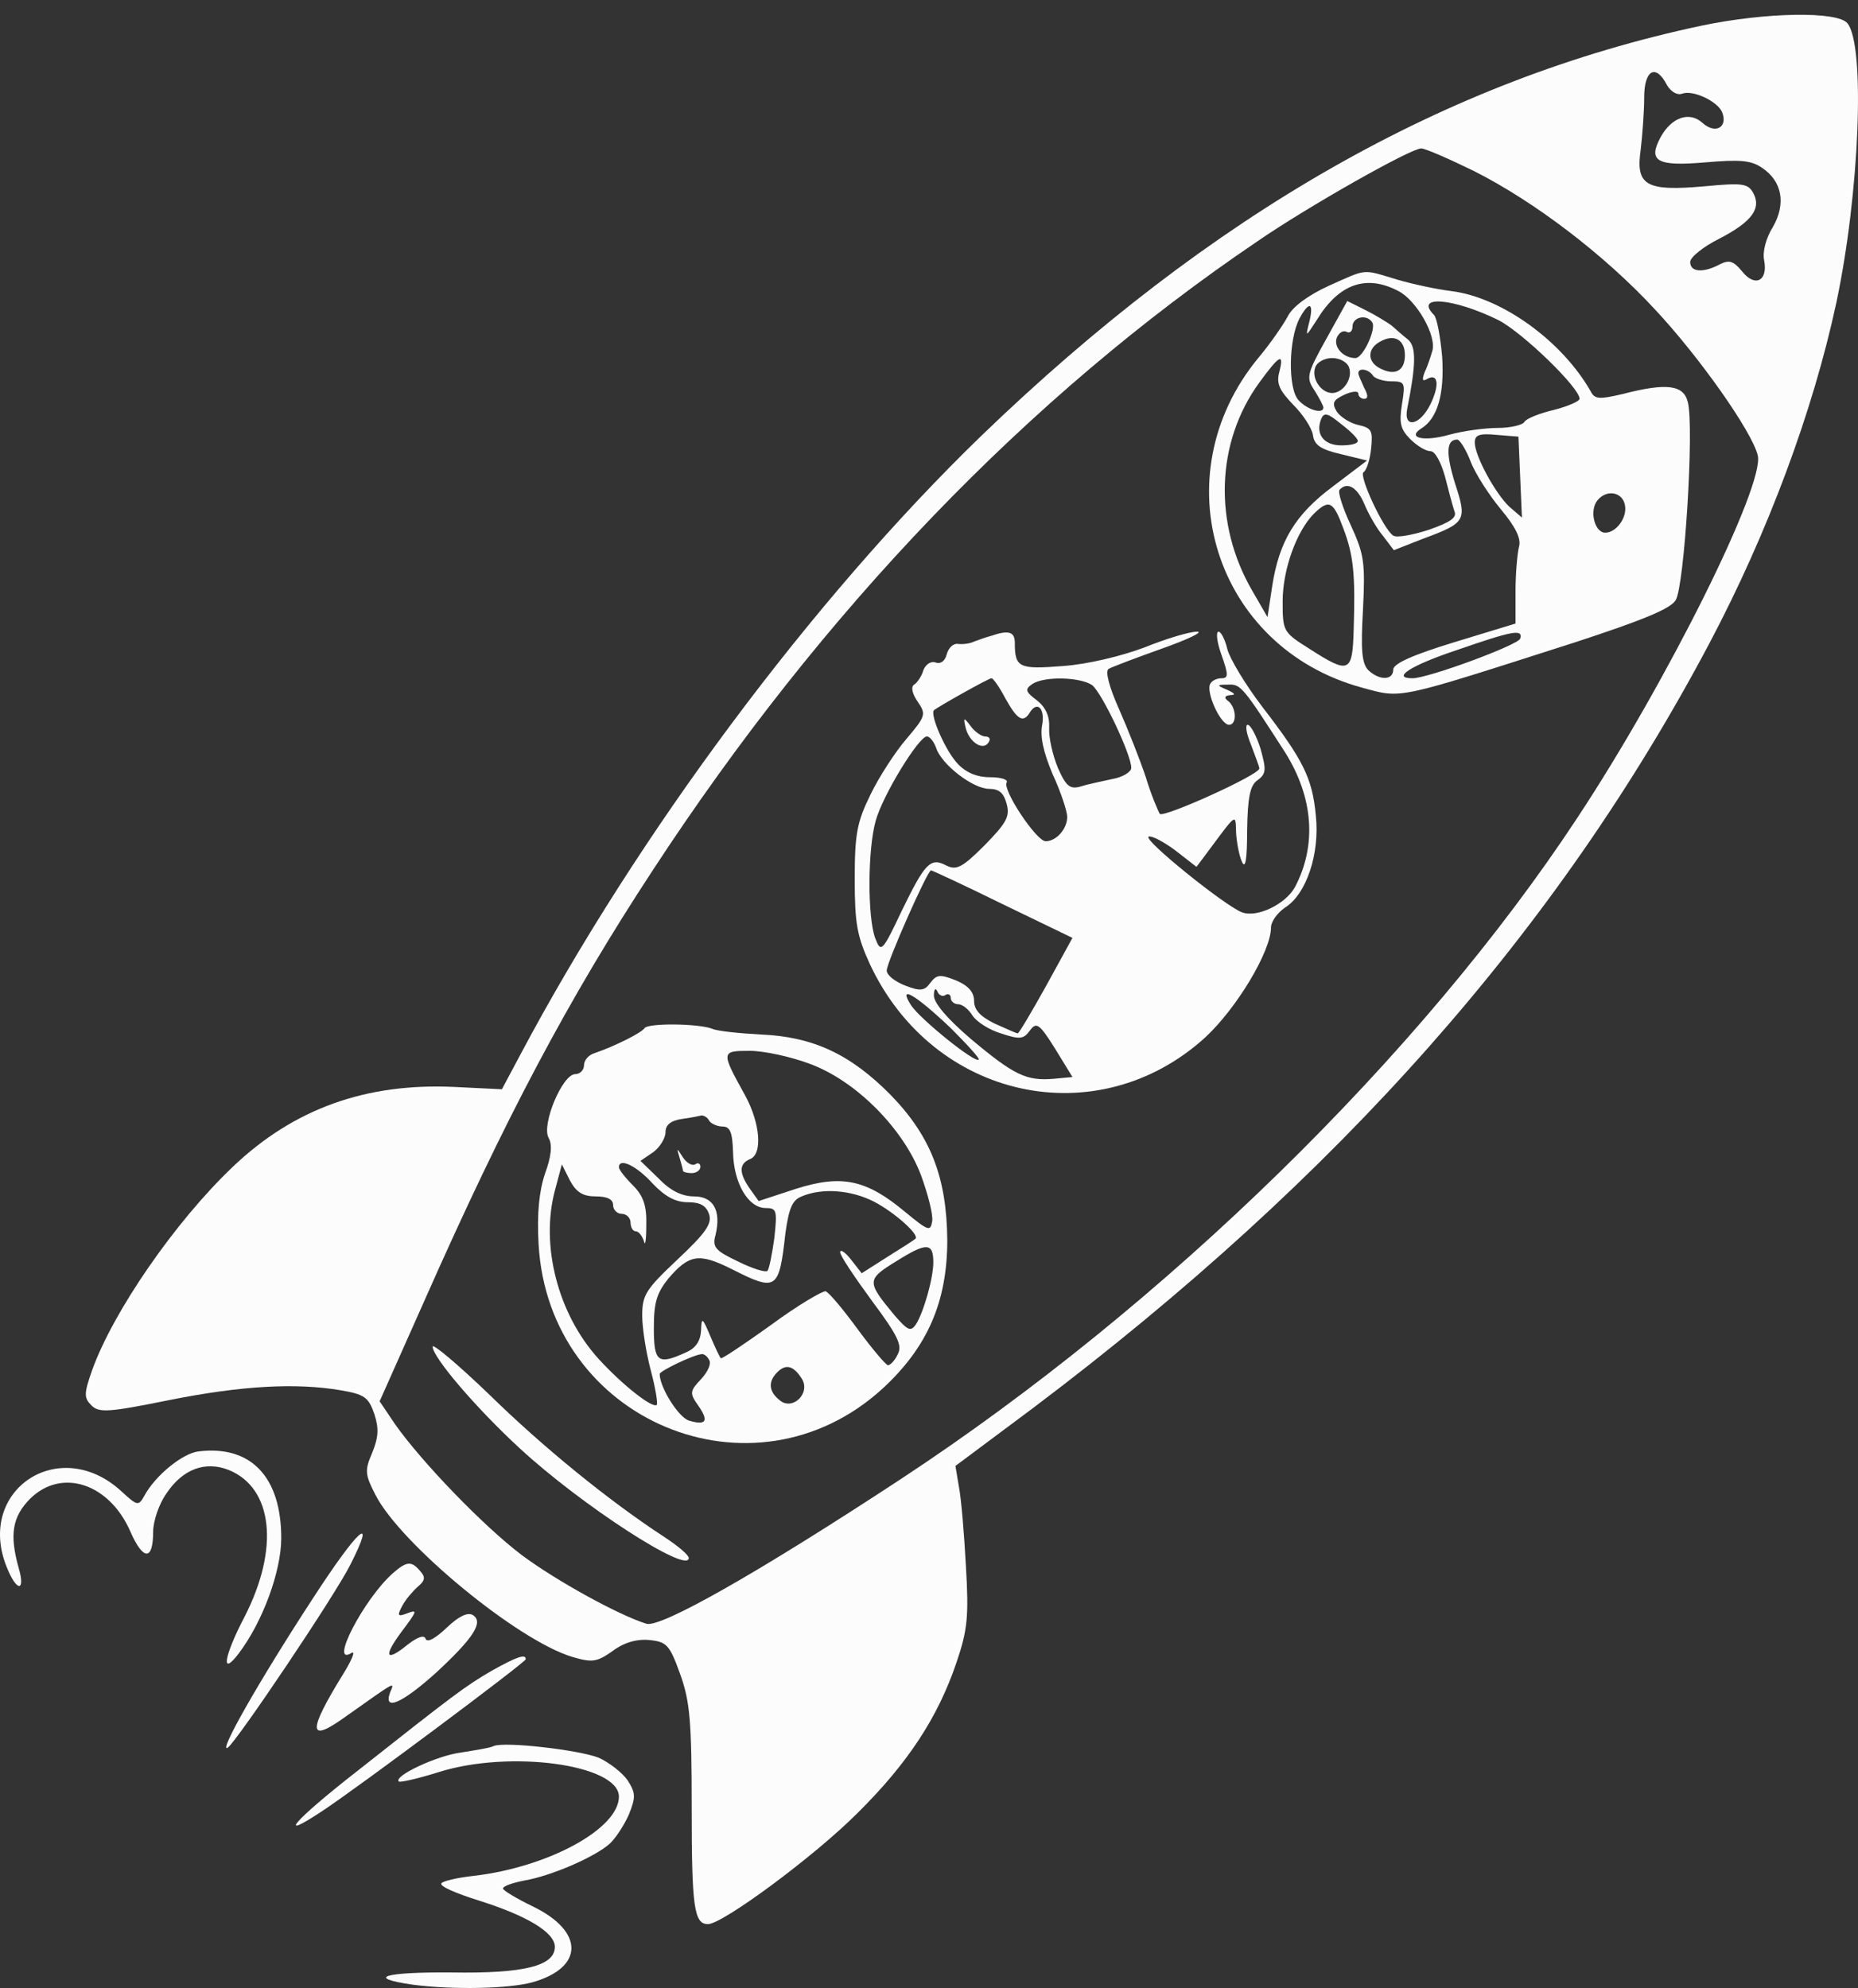 <svg width="100" height="107" viewBox="0 0 100 107" fill="none" xmlns="http://www.w3.org/2000/svg">
<rect x="0" y="0" width="100" height="107" fill="#333333" stroke="none"/>
<path d="M91.595 1.378C77.839 4.292 65.211 11.499 52.802 23.469C43.746 32.243 34.345 44.84 28.015 56.747L27.013 58.627L24.443 58.502C19.712 58.283 15.826 59.662 12.536 62.795C9.434 65.741 6.081 70.598 4.953 73.763C4.514 75.016 4.514 75.235 4.921 75.643C5.329 76.05 5.83 76.019 9.089 75.361C13.006 74.577 15.92 74.421 18.333 74.828C19.618 75.047 19.837 75.204 20.15 76.113C20.401 76.896 20.37 77.366 20.025 78.212C19.618 79.152 19.649 79.372 20.213 80.468C21.56 83.1 27.859 88.302 30.804 89.18C31.87 89.493 32.12 89.462 32.967 88.866C33.593 88.396 34.283 88.208 34.941 88.271C35.881 88.365 36.037 88.522 36.601 90.088C37.134 91.561 37.228 92.626 37.228 97.295C37.228 102.654 37.353 103.562 38.105 103.562C38.889 103.562 43.809 99.928 46.127 97.609C48.854 94.914 50.483 92.438 51.486 89.462C52.081 87.707 52.144 86.986 51.987 84.291C51.893 82.568 51.736 80.656 51.611 80.03L51.423 78.901L55.622 75.768C72.073 63.359 83.824 50.073 92.002 34.625C95.167 28.64 97.58 22.122 98.834 16.293C100.087 10.402 100.4 2.412 99.429 1.252C98.896 0.594 95.042 0.657 91.595 1.378ZM89.715 4.574C89.934 4.95 90.279 5.138 90.53 5.044C91.125 4.825 92.441 5.451 92.692 6.047C93.005 6.861 92.316 7.237 91.626 6.611C90.937 5.984 89.966 6.297 89.37 7.394C88.681 8.679 89.182 8.961 91.752 8.742C93.6 8.585 94.227 8.616 94.823 9.024C95.919 9.744 96.139 10.966 95.418 12.22C95.042 12.815 94.854 13.567 94.948 14.006C95.167 15.134 94.447 15.479 93.757 14.601C93.287 14.037 93.068 13.975 92.567 14.225C91.689 14.695 90.968 14.664 90.968 14.1C90.968 13.849 91.658 13.285 92.535 12.847C94.29 11.938 94.823 11.217 94.353 10.371C94.071 9.87 93.757 9.838 91.752 10.026C88.587 10.308 88.023 9.995 88.305 8.052C88.399 7.237 88.493 5.984 88.493 5.232C88.493 3.759 89.12 3.415 89.715 4.574ZM79.343 9.212C82.57 10.841 86.331 13.693 89.057 16.638C91.438 19.176 94.29 23.218 94.603 24.503C95.011 26.07 89.715 36.724 84.889 44.025C76.491 56.779 62.704 70.253 48.509 79.591C40.832 84.636 35.536 87.644 34.784 87.393C33.28 86.923 29.927 85.075 28.078 83.696C26.01 82.129 22.72 78.713 21.278 76.677L20.432 75.423L22.845 70.002C27.169 60.226 30.585 53.77 35.129 46.845C44.279 32.839 55.34 21.338 67.655 13.003C70.381 11.123 75.927 7.989 76.491 7.989C76.711 7.989 77.996 8.554 79.343 9.212Z" fill="#FCFCFC"/>
<path d="M71.509 15.386C70.412 15.888 69.566 16.514 69.316 17.016C69.065 17.486 68.376 18.488 67.718 19.272C62.484 25.633 65.367 34.846 73.295 37.008C75.489 37.603 75.019 37.697 84.795 34.564C88.336 33.404 89.903 32.777 90.185 32.307C90.655 31.587 91.188 23.001 90.843 21.653C90.624 20.713 89.715 20.588 87.302 21.215C86.08 21.497 85.829 21.497 85.61 21.058C84.075 18.363 80.847 16.013 78.121 15.668C77.338 15.574 76.021 15.292 75.175 15.042C73.295 14.478 73.609 14.446 71.509 15.386ZM75.269 15.668C76.241 16.17 77.338 18.081 77.087 18.896C76.993 19.209 76.836 19.711 76.68 20.024C76.523 20.431 76.554 20.557 76.805 20.4C77.4 20.055 77.494 20.713 76.993 21.747C76.429 22.907 75.52 23.095 75.739 21.998C76.209 19.648 76.241 18.645 75.771 18.269C75.489 18.05 75.113 17.705 74.893 17.517C74.674 17.36 74.079 16.984 73.515 16.702L72.512 16.201L71.384 18.238C70.318 20.149 70.287 20.337 70.757 21.027C71.008 21.434 71.227 21.841 71.227 21.935C71.227 22.311 70.35 22.061 69.88 21.528C69.316 20.901 69.347 18.269 69.942 17.141C70.444 16.201 70.726 16.264 70.475 17.298C70.256 18.175 70.256 18.175 70.882 17.204C72.073 15.261 73.546 14.76 75.269 15.668ZM80.659 17.235C81.975 17.924 85.015 20.87 85.015 21.465C85.015 21.591 84.388 21.873 83.636 22.061C82.853 22.249 82.132 22.531 82.038 22.719C81.944 22.875 81.286 23.032 80.628 23.032C79.938 23.032 78.748 23.189 77.964 23.408C76.617 23.784 75.708 23.565 76.492 23.064C77.369 22.531 77.745 21.215 77.62 19.209C77.525 18.144 77.338 17.11 77.181 16.953C76.084 15.856 78.246 16.044 80.659 17.235ZM73.859 17.36C74.079 17.705 73.358 19.272 72.951 19.272C72.293 19.272 71.76 18.677 71.948 18.175C72.073 17.893 72.293 17.768 72.481 17.862C72.637 17.956 72.794 17.83 72.794 17.58C72.794 17.047 73.577 16.89 73.859 17.36ZM75.614 19.115C75.614 19.961 75.081 20.243 74.298 19.836C73.577 19.491 73.577 18.77 74.267 18.395C75.019 17.956 75.614 18.269 75.614 19.115ZM68.846 20.055C68.689 20.651 68.877 21.027 69.598 21.779C70.13 22.311 70.6 23.032 70.663 23.408C70.726 23.941 71.07 24.192 72.167 24.442L73.577 24.787L71.76 26.166C69.692 27.701 68.846 29.142 68.47 31.555L68.219 33.216L67.404 31.806C65.305 28.203 65.43 23.816 67.78 20.588C68.877 19.084 69.128 18.959 68.846 20.055ZM72.606 19.773C72.825 20.369 72.293 21.152 71.697 21.152C71.102 21.152 70.569 20.369 70.788 19.773C70.882 19.491 71.29 19.272 71.697 19.272C72.105 19.272 72.512 19.491 72.606 19.773ZM73.891 20.212C73.985 20.369 74.455 20.525 74.862 20.525C75.614 20.525 75.645 20.588 75.457 21.747C75.301 22.75 75.363 23.095 75.896 23.628C76.272 24.003 76.742 24.285 76.993 24.285C77.243 24.285 77.557 24.881 77.776 25.664C77.964 26.416 78.184 27.231 78.278 27.513C78.434 27.858 78.058 28.108 76.899 28.516C76.021 28.798 75.175 28.954 74.987 28.829C74.455 28.485 73.107 25.57 73.389 25.414C73.546 25.32 73.734 24.756 73.797 24.129C73.891 23.189 73.828 23.032 73.107 22.875C72.668 22.781 72.136 22.437 71.948 22.155C71.666 21.685 71.76 21.528 72.355 21.246C72.763 21.058 73.107 21.027 73.107 21.183C73.107 21.34 73.264 21.465 73.421 21.465C73.64 21.465 73.64 21.277 73.421 20.87C73.264 20.525 73.107 20.181 73.107 20.087C73.107 19.773 73.671 19.867 73.891 20.212ZM73.076 23.721C73.107 23.878 72.7 23.972 72.198 23.972C71.258 23.972 70.788 23.377 71.102 22.562C71.258 22.186 71.447 22.217 72.167 22.813C72.668 23.189 73.076 23.596 73.076 23.721ZM81.819 25.696L81.912 27.858L81.223 27.262C80.471 26.542 79.374 24.536 79.374 23.816C79.374 23.408 79.625 23.314 80.565 23.408L81.725 23.502L81.819 25.696ZM79.155 24.85C79.406 25.508 80.158 26.667 80.784 27.419C81.568 28.359 81.881 28.986 81.756 29.425C81.662 29.801 81.568 30.866 81.568 31.806V33.561L78.278 34.564C76.021 35.253 74.987 35.723 74.987 36.036C74.987 36.632 74.235 36.632 73.64 36.068C73.295 35.692 73.233 35.002 73.358 32.809C73.483 30.271 73.421 29.832 72.7 28.265C72.261 27.325 71.979 26.448 72.105 26.354C72.512 25.915 73.045 26.228 73.421 27.106C73.64 27.638 74.079 28.422 74.423 28.829L75.019 29.613L76.617 28.986C78.904 28.14 78.967 28.015 78.309 26.009C77.808 24.38 77.839 23.659 78.434 23.659C78.56 23.659 78.904 24.192 79.155 24.85ZM87.459 27.2C87.584 27.858 86.989 28.672 86.393 28.672C85.829 28.672 85.516 27.482 85.986 26.918C86.487 26.322 87.334 26.479 87.459 27.2ZM72.293 28.422C72.856 29.895 72.951 30.929 72.856 33.906C72.794 36.224 72.606 36.287 70.506 34.94C69.065 34.031 69.034 33.999 69.034 32.37C69.034 30.647 69.786 28.578 70.726 27.638C71.54 26.855 71.76 26.98 72.293 28.422ZM81.819 34.376C81.693 34.72 76.868 36.506 76.021 36.506C74.862 36.506 75.927 35.817 78.372 35.002C81.442 33.937 81.975 33.843 81.819 34.376Z" fill="#FCFCFC"/>
<path d="M53.366 34.217C53.115 34.28 52.676 34.437 52.426 34.531C52.175 34.656 51.768 34.687 51.548 34.656C51.298 34.625 51.047 34.875 50.953 35.22C50.859 35.596 50.608 35.753 50.358 35.659C50.107 35.565 49.825 35.753 49.7 36.066C49.605 36.411 49.355 36.755 49.198 36.849C49.01 36.975 49.104 37.351 49.386 37.758C49.856 38.448 49.825 38.542 48.791 39.764C48.195 40.453 47.318 41.8 46.848 42.772C46.127 44.245 46.002 44.871 46.002 47.316C46.002 49.697 46.127 50.386 46.817 51.891C50.232 59.192 59.069 61.103 64.866 55.839C66.558 54.272 68.407 51.201 68.407 49.916C68.407 49.603 68.751 49.133 69.159 48.851C70.318 48.13 71.039 45.937 70.82 43.9C70.632 41.863 70.13 40.892 67.937 38.04C67.028 36.849 66.182 35.439 66.057 34.938C65.931 34.405 65.712 33.998 65.587 33.998C65.43 33.998 65.493 34.562 65.743 35.251C66.119 36.317 66.119 36.505 65.743 36.505C65.493 36.505 65.242 36.63 65.148 36.787C64.866 37.194 65.681 39.012 66.151 39.012C66.589 39.012 66.558 38.04 66.057 37.696C65.869 37.539 65.931 37.445 66.213 37.413C66.527 37.413 66.464 37.319 66.057 37.132C65.461 36.881 65.461 36.849 66.119 36.849C66.777 36.818 66.903 36.975 69.159 40.484C70.694 42.928 70.882 45.498 69.692 47.754C69.19 48.663 67.655 49.415 66.84 49.102C65.931 48.757 61.45 45.153 61.826 45.028C61.983 44.965 62.641 45.31 63.268 45.78L64.396 46.657L64.96 45.905C66.589 43.712 66.495 43.775 66.527 44.809C66.558 45.31 66.683 46.031 66.84 46.375C67.028 46.814 67.122 46.281 67.122 44.683C67.153 42.897 67.279 42.27 67.686 41.989C68.156 41.644 68.156 41.424 67.843 40.296C67.623 39.607 67.31 39.012 67.153 39.012C66.997 39.012 67.091 39.513 67.341 40.108C67.561 40.704 67.78 41.268 67.78 41.362C67.78 41.706 62.641 44.025 62.422 43.806C62.328 43.649 61.952 42.772 61.67 41.832C61.356 40.892 60.698 39.231 60.228 38.166C59.696 36.975 59.476 36.129 59.664 36.003C59.821 35.909 61.137 35.408 62.547 34.907C63.957 34.405 64.803 33.998 64.427 33.998C64.02 33.998 62.766 34.374 61.607 34.844C60.354 35.314 58.536 35.753 57.22 35.847C54.839 36.035 54.619 35.941 54.619 34.593C54.619 33.998 54.275 33.904 53.366 34.217ZM54.118 37.602C54.745 38.73 55.058 38.918 55.403 38.385C55.81 37.696 56.249 38.103 56.092 39.012C55.967 39.638 56.155 40.484 56.656 41.675C57.095 42.615 57.439 43.681 57.439 43.963C57.439 44.621 56.844 45.279 56.28 45.279C55.779 45.279 53.93 42.49 54.181 42.114C54.275 41.957 53.867 41.832 53.272 41.832C52.582 41.832 51.987 41.581 51.548 41.111C50.89 40.422 50.044 38.479 50.264 38.228C50.483 38.04 53.209 36.505 53.366 36.505C53.46 36.505 53.804 37.006 54.118 37.602ZM58.787 36.881C59.319 37.319 60.886 40.61 60.886 41.33C60.886 41.55 60.416 41.832 59.883 41.926C59.319 42.051 58.536 42.208 58.16 42.333C57.596 42.49 57.377 42.333 56.938 41.33C56.656 40.641 56.437 39.701 56.468 39.168C56.499 38.542 56.28 38.072 55.81 37.696C55.183 37.225 55.152 37.1 55.559 36.818C56.217 36.379 58.16 36.442 58.787 36.881ZM50.389 40.265C50.671 41.142 52.363 42.459 53.24 42.459C53.773 42.459 54.024 42.678 54.181 43.273C54.368 43.963 54.149 44.307 52.99 45.498C51.799 46.689 51.486 46.846 50.953 46.595C50.076 46.125 49.794 46.438 48.54 49.008C47.475 51.264 47.412 51.295 47.099 50.48C46.691 49.352 46.691 45.749 47.13 44.182C47.506 42.803 49.449 39.638 49.888 39.638C50.044 39.638 50.264 39.92 50.389 40.265ZM53.961 48.663L57.721 50.48L56.311 53.05C55.528 54.46 54.839 55.619 54.776 55.619C54.713 55.619 54.149 55.369 53.523 55.087C52.77 54.711 52.426 54.366 52.426 53.865C52.426 53.395 52.112 53.05 51.454 52.768C50.577 52.423 50.42 52.455 50.076 52.893C49.762 53.332 49.543 53.363 48.728 53.05C48.164 52.831 47.725 52.486 47.725 52.235C47.725 51.797 49.919 46.846 50.107 46.846C50.17 46.846 51.924 47.66 53.961 48.663ZM50.89 53.551C51.047 53.457 51.172 53.551 51.172 53.708C51.172 53.896 51.36 54.053 51.58 54.053C51.799 54.053 52.144 54.335 52.332 54.648C52.551 54.993 53.24 55.431 53.867 55.619C54.901 55.964 55.089 55.933 55.434 55.463C55.779 54.993 55.935 55.087 56.781 56.434L57.721 57.969L56.719 58.063C55.246 58.189 54.588 57.876 52.269 55.933C50.984 54.836 50.264 53.99 50.264 53.583C50.264 53.238 50.358 53.144 50.452 53.363C50.514 53.551 50.734 53.677 50.89 53.551ZM51.172 55.337C52.05 56.215 52.739 56.967 52.676 57.029C52.488 57.249 49.543 54.867 49.041 54.115C48.289 52.956 49.261 53.52 51.172 55.337Z" fill="#FCFCFC"/>
<path d="M51.987 39.231C52.207 39.984 52.927 40.422 53.209 39.952C53.335 39.764 53.241 39.639 53.021 39.639C52.833 39.639 52.457 39.388 52.238 39.075C51.862 38.574 51.831 38.605 51.987 39.231Z" fill="#FCFCFC"/>
<path d="M34.69 55.337C34.533 55.588 33.092 56.309 31.995 56.685C31.682 56.779 31.431 57.061 31.431 57.343C31.431 57.594 31.212 57.813 30.961 57.813C30.272 57.813 29.144 60.508 29.52 61.229C29.739 61.605 29.677 62.231 29.332 63.171C29.018 64.112 28.893 65.302 28.987 66.963C29.52 76.489 40.55 81.095 47.506 74.734C49.919 72.509 50.984 70.065 50.984 66.744C50.953 63.391 50.107 61.166 47.945 58.941C45.783 56.748 43.777 55.808 40.989 55.682C39.798 55.62 38.576 55.494 38.325 55.369C37.604 55.087 34.878 55.056 34.69 55.337ZM43.558 57.249C46.065 58.158 48.634 60.759 49.574 63.265C49.95 64.299 50.233 65.396 50.17 65.741C50.076 66.305 49.95 66.242 48.728 65.24C46.629 63.485 45.313 63.203 42.837 63.986L40.832 64.644L40.362 63.986C39.767 63.14 39.767 62.639 40.362 62.388C41.051 62.137 40.926 60.477 40.111 58.972C38.795 56.591 38.795 56.56 40.362 56.56C41.114 56.56 42.555 56.873 43.558 57.249ZM38.168 60.32C38.262 60.477 38.607 60.633 38.889 60.633C39.296 60.633 39.422 60.947 39.453 62.012C39.484 63.673 40.268 65.02 41.208 65.02C41.803 65.02 41.835 65.145 41.678 66.618C41.553 67.527 41.396 68.31 41.302 68.404C41.208 68.498 40.487 68.279 39.735 67.903C38.482 67.308 38.325 67.12 38.513 66.462C38.826 65.145 38.388 64.394 37.354 64.394C36.696 64.394 36.069 64.08 35.442 63.422L34.471 62.482L35.16 62.012C35.505 61.761 35.818 61.26 35.818 60.947C35.818 60.539 36.1 60.32 36.696 60.226C37.166 60.163 37.636 60.069 37.761 60.038C37.886 60.038 38.074 60.132 38.168 60.32ZM35.129 63.704C35.787 64.394 36.351 64.707 37.009 64.707C37.698 64.707 38.012 64.895 38.168 65.365C38.325 65.866 37.98 66.368 36.476 67.778C34.753 69.407 34.565 69.689 34.565 70.817C34.565 71.507 34.784 72.854 35.035 73.794C35.285 74.734 35.411 75.549 35.348 75.612C35.129 75.831 33.468 74.515 32.215 73.136C30.021 70.723 29.081 67.026 29.864 64.08L30.241 62.67L30.679 63.547C31.024 64.174 31.369 64.394 32.058 64.394C32.685 64.394 32.998 64.55 32.998 64.864C32.998 65.114 33.217 65.334 33.468 65.334C33.719 65.334 33.938 65.553 33.938 65.804C33.938 66.054 34.063 66.274 34.22 66.274C34.377 66.274 34.565 66.524 34.659 66.806C34.721 67.12 34.784 66.744 34.784 65.96C34.816 64.895 34.627 64.362 34.063 63.798C33.656 63.391 33.311 62.952 33.311 62.827C33.311 62.294 34.251 62.733 35.129 63.704ZM47.036 64.675C48.133 65.24 49.543 66.493 49.261 66.681C49.198 66.744 48.509 67.182 47.757 67.652L46.378 68.53L45.814 67.809C45.501 67.402 45.219 67.214 45.219 67.402C45.219 67.59 46.002 68.749 46.942 70.034C48.321 71.883 48.572 72.415 48.321 72.885C48.164 73.23 47.914 73.481 47.788 73.481C47.663 73.449 46.942 72.603 46.159 71.538C45.376 70.472 44.623 69.564 44.435 69.501C44.279 69.47 42.931 70.253 41.49 71.319C40.048 72.353 38.826 73.167 38.795 73.105C38.732 73.042 38.482 72.509 38.231 71.914C37.792 70.88 37.761 70.88 37.73 71.632C37.698 72.165 37.448 72.572 36.915 72.791C35.411 73.481 35.191 73.324 35.191 71.475C35.191 70.097 35.348 69.595 35.975 68.812C37.103 67.496 37.636 67.433 39.39 68.31C41.803 69.532 41.929 69.439 42.273 66.368C42.461 65.02 42.649 64.582 43.151 64.394C44.247 63.923 45.814 64.049 47.036 64.675ZM50.233 67.934C50.233 68.812 49.7 70.661 49.292 71.287C49.01 71.695 48.854 71.601 48.164 70.817C46.629 68.968 46.629 68.874 48.258 67.872C49.856 66.869 50.233 66.869 50.233 67.934ZM38.168 73.199C38.294 73.387 38.106 73.825 37.73 74.233C37.134 74.859 37.103 74.985 37.573 75.643C38.168 76.489 38.012 76.74 37.072 76.458C36.508 76.27 35.505 74.671 35.505 73.951C35.505 73.794 37.322 72.917 37.761 72.885C37.886 72.854 38.074 73.011 38.168 73.199ZM43.151 74.201C43.652 74.985 42.649 75.956 41.96 75.361C41.365 74.891 41.333 74.358 41.835 73.857C42.305 73.387 42.712 73.512 43.151 74.201Z" fill="#FCFCFC"/>
<path d="M36.57 62.295C36.664 62.608 36.758 62.953 36.758 63.015C36.758 63.078 36.977 63.141 37.228 63.141C37.479 63.141 37.698 62.984 37.698 62.796C37.698 62.639 37.573 62.545 37.416 62.671C37.228 62.765 36.946 62.577 36.758 62.295C36.413 61.762 36.413 61.762 36.57 62.295Z" fill="#FCFCFC"/>
<path d="M23.284 72.479C23.284 73.043 25.602 75.77 27.984 77.963C31.274 81.003 37.071 84.763 37.071 83.854C37.071 83.697 36.476 83.196 35.755 82.726C32.778 80.783 29.237 77.9 26.355 75.08C24.662 73.451 23.284 72.291 23.284 72.479Z" fill="#FCFCFC"/>
<path d="M10.687 78.119C9.841 78.213 8.368 79.403 7.773 80.5C7.46 81.064 7.397 81.064 6.551 80.281C3.198 77.178 -1.346 80.218 0.378 84.386C0.91 85.702 1.38 85.67 1.004 84.386C0.503 82.6 0.66 81.628 1.631 80.657C3.323 78.996 5.893 79.842 7.021 82.443C7.71 84.01 8.243 84.01 8.243 82.443C8.243 81.879 8.556 80.939 8.964 80.375C9.841 79.059 11.063 78.62 12.316 79.121C14.698 80.093 15.043 83.352 13.163 87.018C12.034 89.18 11.878 90.277 12.849 88.992C14.134 87.3 15.137 84.574 15.137 82.787C15.137 79.497 13.507 77.774 10.687 78.119Z" fill="#FCFCFC"/>
<path d="M16.829 86.046C13.946 90.465 11.721 94.382 12.254 94.068C12.724 93.755 18.02 85.89 18.866 84.198C20.307 81.346 19.242 82.318 16.829 86.046Z" fill="#FCFCFC"/>
<path d="M21.153 84.668C19.586 86.046 17.675 89.744 18.928 88.961C19.147 88.835 18.928 89.368 18.458 90.12C16.547 93.222 16.578 93.849 18.583 92.407C21.372 90.433 21.247 90.496 20.996 91.091C20.62 92.125 21.623 91.687 23.44 90.057C25.509 88.146 26.041 87.3 25.446 86.924C25.164 86.767 24.694 86.986 24.036 87.613C23.44 88.177 23.002 88.428 22.908 88.209C22.845 87.989 22.5 88.083 21.936 88.522C20.777 89.462 20.62 89.18 21.56 87.895C22.5 86.642 22.5 86.61 21.842 86.861C21.404 87.018 21.372 86.955 21.654 86.422C21.842 86.078 22.218 85.639 22.5 85.388C22.876 85.075 22.908 84.887 22.626 84.574C22.156 84.01 21.905 84.01 21.153 84.668Z" fill="#FCFCFC"/>
<path d="M26.449 89.933C25.007 90.779 24.506 91.155 19.148 95.385C15.826 97.986 14.823 99.145 17.33 97.485C19.241 96.231 28.297 89.463 28.297 89.306C28.297 88.993 27.796 89.181 26.449 89.933Z" fill="#FCFCFC"/>
<path d="M26.574 93.975C26.417 94.069 25.634 94.194 24.851 94.32C23.534 94.476 21.153 95.604 21.466 95.886C21.529 95.949 22.5 95.73 23.597 95.385C27.451 94.163 33.311 94.978 33.311 96.701C33.311 98.424 29.52 100.493 25.509 100.963C24.631 101.057 23.816 101.245 23.754 101.37C23.66 101.527 24.537 101.903 25.728 102.279C28.329 103.093 29.864 104.002 29.864 104.786C29.864 105.82 28.172 106.227 24.318 106.164C20.683 106.133 19.617 106.446 22.218 106.822C24.381 107.104 27.357 107.042 28.642 106.697C31.431 105.914 31.462 103.971 28.705 102.623C27.796 102.185 27.075 101.746 27.075 101.652C27.044 101.527 27.577 101.339 28.235 101.213C29.676 100.963 31.995 99.96 32.81 99.239C33.123 98.957 33.593 98.237 33.844 97.672C34.22 96.732 34.22 96.513 33.781 95.824C33.499 95.416 32.778 94.852 32.214 94.602C31.18 94.194 27.201 93.724 26.574 93.975Z" fill="#FCFCFC"/>
</svg>
